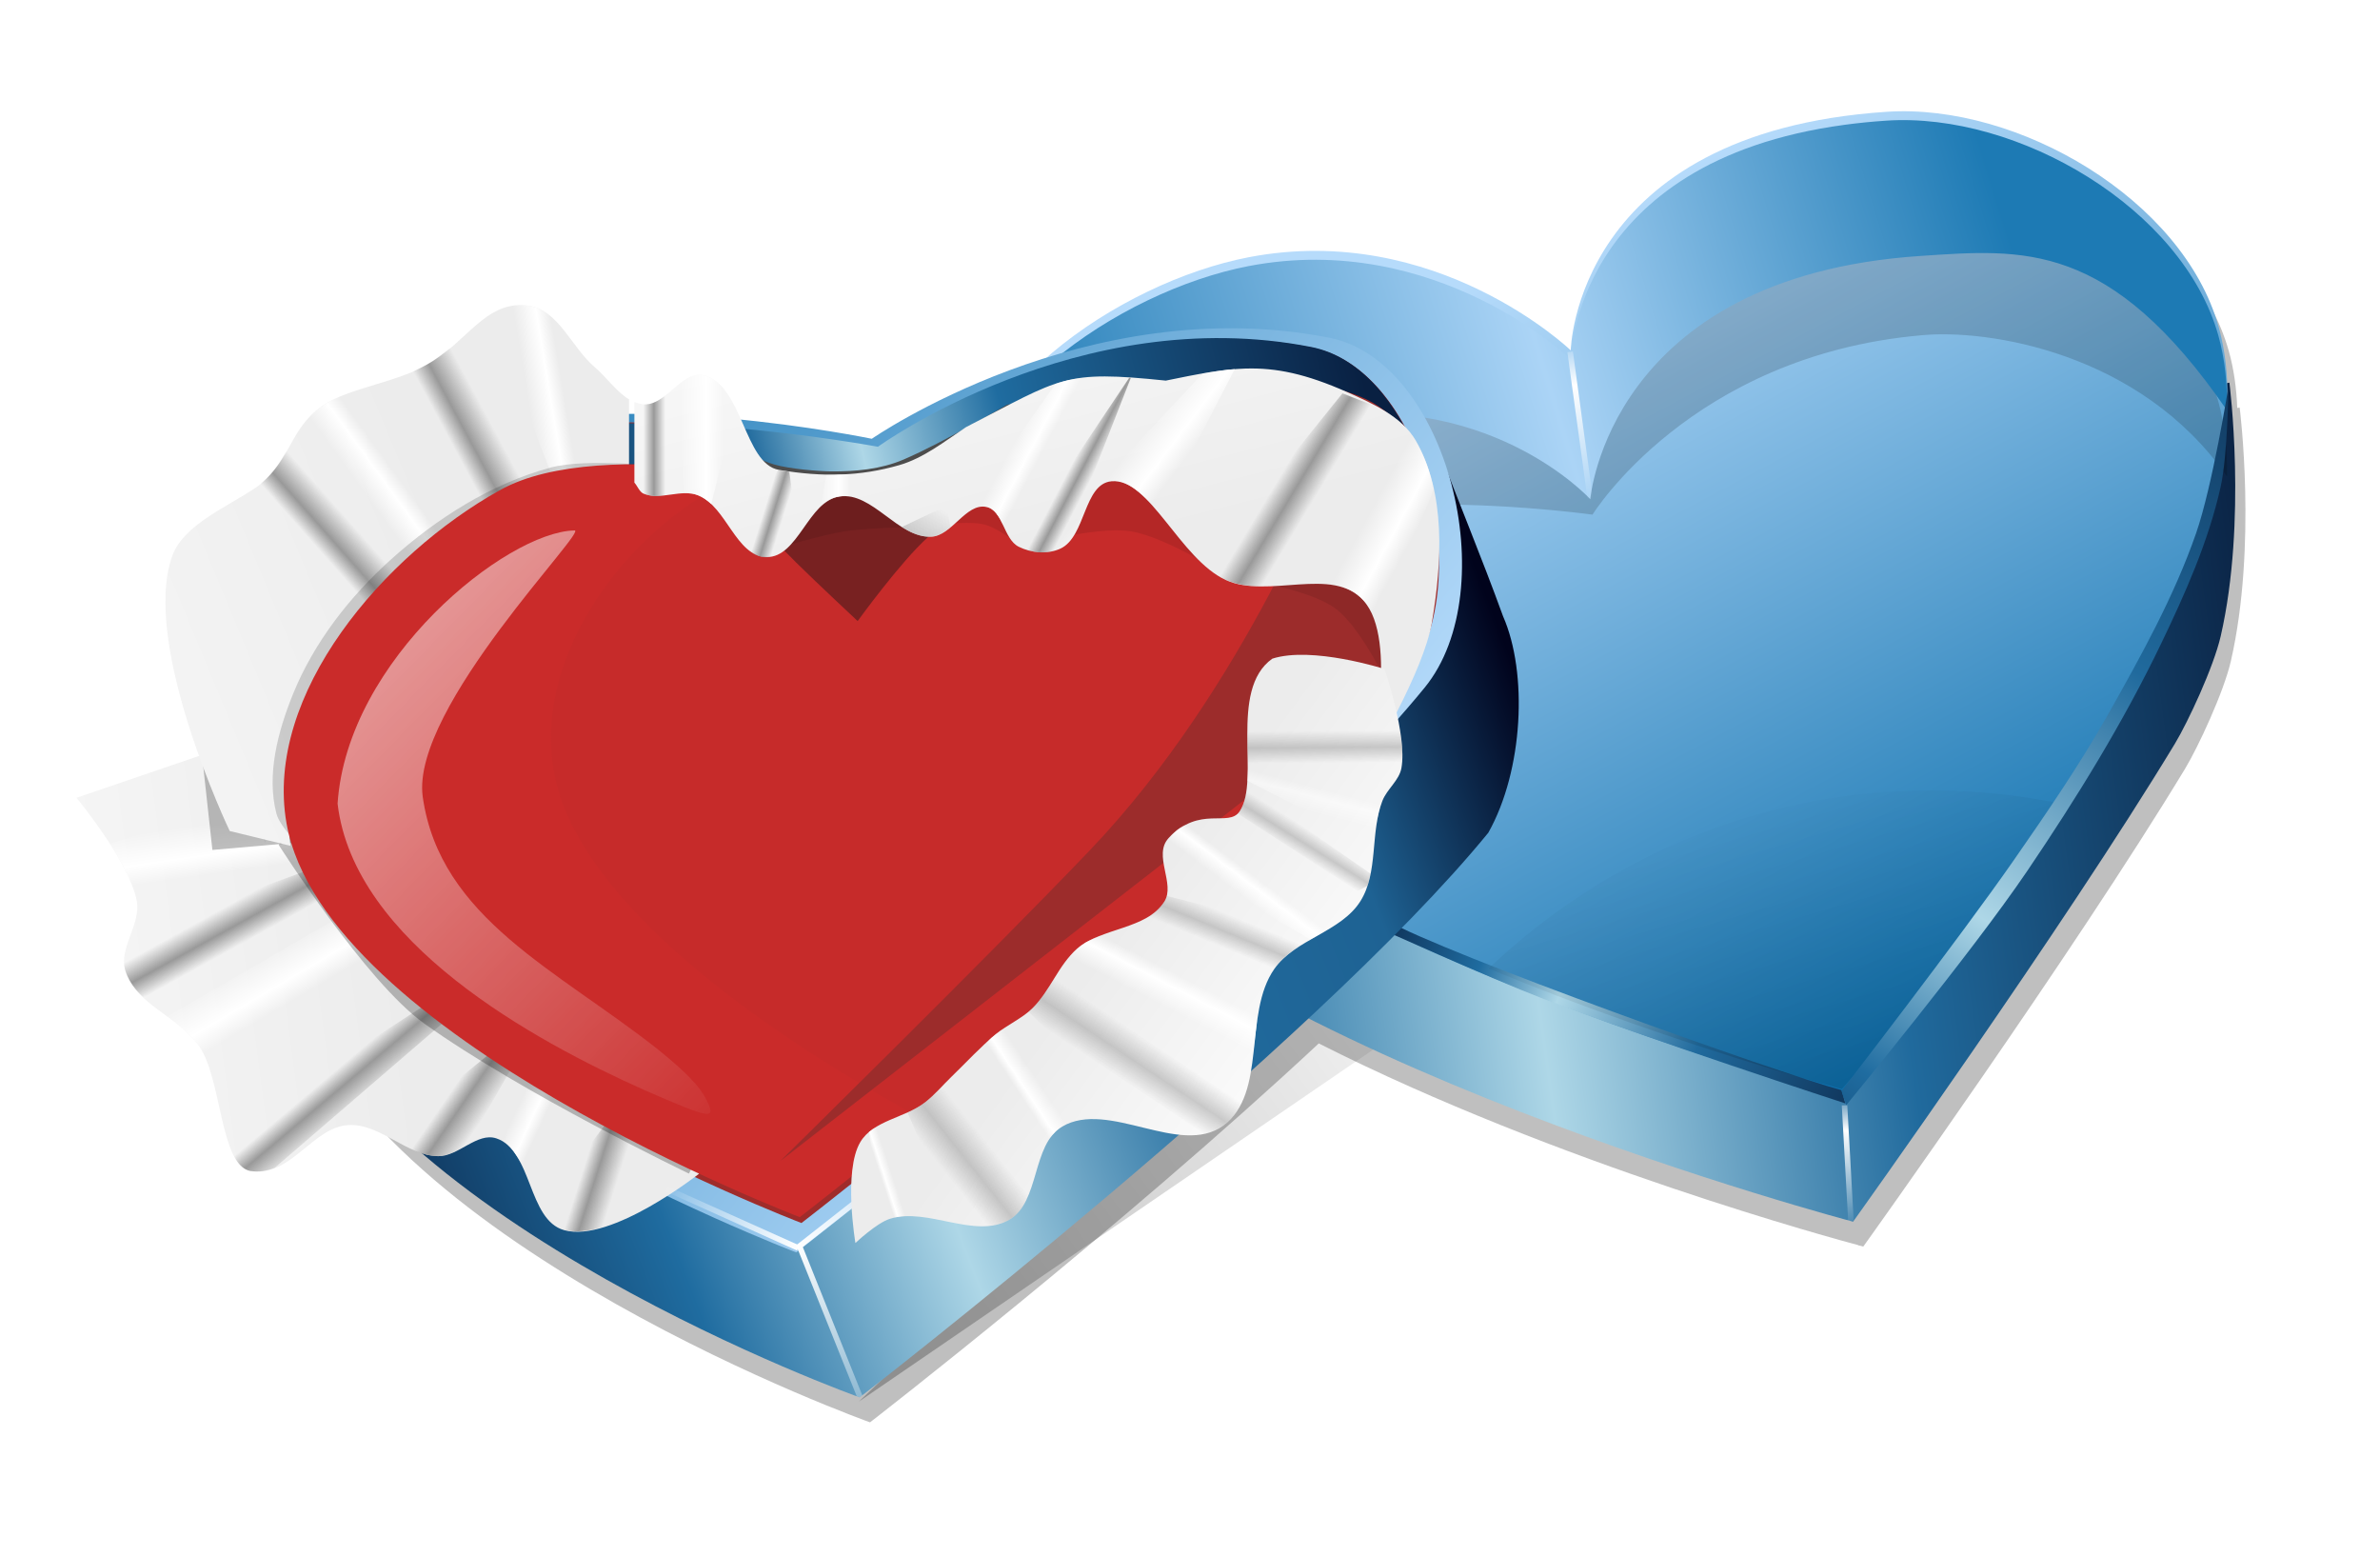 <?xml version="1.0" encoding="UTF-8"?>
<svg viewBox="0 0 314.756 205.816" xmlns="http://www.w3.org/2000/svg" xmlns:xlink="http://www.w3.org/1999/xlink">
 <defs>
  <filter id="bg">
   <feGaussianBlur stdDeviation="4.488"/>
  </filter>
  <filter id="bi">
   <feGaussianBlur stdDeviation="1.261"/>
  </filter>
  <filter id="bl">
   <feGaussianBlur stdDeviation="2.465"/>
  </filter>
  <filter id="bn">
   <feGaussianBlur stdDeviation=".278"/>
  </filter>
  <filter id="bm">
   <feGaussianBlur stdDeviation="1.377"/>
  </filter>
  <filter id="bj">
   <feGaussianBlur stdDeviation="1.035"/>
  </filter>
  <filter id="bo">
   <feGaussianBlur stdDeviation="2.092"/>
  </filter>
  <filter id="bp">
   <feGaussianBlur stdDeviation="1.681"/>
  </filter>
  <filter id="bk">
   <feGaussianBlur stdDeviation="1.267"/>
  </filter>
  <filter id="bh">
   <feGaussianBlur stdDeviation="1.182"/>
  </filter>
  <filter id="br" x="-.174" y="-.066" width="1.349" height="1.132">
   <feGaussianBlur stdDeviation="2.806"/>
  </filter>
  <filter id="bq" x="-.098" y="-.154" width="1.197" height="1.307">
   <feGaussianBlur stdDeviation="2.331"/>
  </filter>
  <linearGradient id="f">
   <stop offset="0"/>
   <stop stop-opacity="0" offset="1"/>
  </linearGradient>
  <linearGradient id="bd" x1="-358.3" x2="-136.73" y1="-558.46" y2="-458.25" gradientTransform="matrix(1.027 -.646 .646 1.027 -217.59 -772.99)" gradientUnits="userSpaceOnUse">
   <stop stop-color="#092042" offset="0"/>
   <stop stop-color="#1f6ca0" offset=".211"/>
   <stop stop-color="#aed7e7" offset=".414"/>
   <stop stop-color="#206a9d" offset=".637"/>
   <stop stop-color="#01031c" offset="1"/>
  </linearGradient>
  <linearGradient id="bc" x1="-224.95" x2="-215.25" y1="-429.12" y2="-564.51" gradientTransform="matrix(1.027 -.646 .646 1.027 -217.59 -772.99)" gradientUnits="userSpaceOnUse">
   <stop stop-color="#096dab" offset="0"/>
   <stop stop-color="#b6dbfb" offset="1"/>
  </linearGradient>
  <linearGradient id="bb" x1="-849.49" x2="-757.1" y1="-1086.1" y2="-1050.1" gradientUnits="userSpaceOnUse">
   <stop stop-color="#092042" offset="0"/>
   <stop stop-color="#1f6ca0" offset=".245"/>
   <stop stop-color="#aed7e7" offset=".4"/>
   <stop stop-color="#206a9d" offset=".671"/>
   <stop stop-color="#10365c" offset=".971"/>
   <stop stop-color="#01031c" offset="1"/>
  </linearGradient>
  <linearGradient id="ba" x1="-324.95" x2="-165.15" y1="-578.9" y2="-536.01" gradientTransform="matrix(1.027 -.646 .646 1.027 -217.63 -771.37)" gradientUnits="userSpaceOnUse">
   <stop stop-color="#096dab" offset="0"/>
   <stop stop-color="#abd4f6" offset=".563"/>
   <stop stop-color="#1d7ab4" offset="1"/>
  </linearGradient>
  <linearGradient id="az" x1="-559.62" x2="-363" y1="-370.02" y2="-367.46" gradientTransform="matrix(1.126 -.452 .452 1.126 -265.52 -930.13)" gradientUnits="userSpaceOnUse">
   <stop stop-color="#092042" offset="0"/>
   <stop stop-color="#1f6ca0" offset=".245"/>
   <stop stop-color="#aed7e7" offset=".451"/>
   <stop stop-color="#206a9d" offset=".671"/>
   <stop stop-color="#1e6293" offset=".836"/>
   <stop stop-color="#01031c" offset="1"/>
  </linearGradient>
  <linearGradient id="ay" x1="-512.79" x2="-441.18" y1="-407.67" y2="-280.79" gradientTransform="matrix(1.126 -.452 .452 1.126 -267.65 -932.04)" gradientUnits="userSpaceOnUse">
   <stop stop-color="#217cb6" offset="0"/>
   <stop stop-color="#b6dbfb" offset="1"/>
  </linearGradient>
  <linearGradient id="d">
   <stop stop-color="#ececec" offset="0"/>
   <stop stop-color="#fff" offset="1"/>
  </linearGradient>
  <linearGradient id="aw" x1="-1056.6" x2="-1050.2" y1="-1088.6" y2="-1077" gradientUnits="userSpaceOnUse">
   <stop stop-color="#999" stop-opacity="0" offset="0"/>
   <stop stop-color="#999" stop-opacity="0" offset=".188"/>
   <stop stop-color="#999" offset=".478"/>
   <stop stop-color="#999" stop-opacity="0" offset=".739"/>
   <stop stop-color="#999" stop-opacity="0" offset="1"/>
  </linearGradient>
  <linearGradient id="c">
   <stop stop-color="#999" stop-opacity="0" offset="0"/>
   <stop stop-color="#999" stop-opacity="0" offset=".306"/>
   <stop stop-color="#999" offset=".478"/>
   <stop stop-color="#999" stop-opacity="0" offset=".739"/>
   <stop stop-color="#999" stop-opacity="0" offset="1"/>
  </linearGradient>
  <linearGradient id="as" x1="-367.9" x2="-533.46" y1="-367.05" y2="-388.71" gradientTransform="matrix(1.126 -.452 .452 1.126 -267.76 -933.4)" gradientUnits="userSpaceOnUse">
   <stop stop-color="#092042" offset="0"/>
   <stop stop-color="#1f6ca0" offset=".321"/>
   <stop stop-color="#aed7e7" offset=".451"/>
   <stop stop-color="#206a9d" offset=".549"/>
   <stop stop-color="#01031c" offset="1"/>
  </linearGradient>
  <linearGradient id="e">
   <stop stop-color="#fff" offset="0"/>
   <stop stop-color="#fff" stop-opacity="0" offset="1"/>
  </linearGradient>
  <linearGradient id="a">
   <stop stop-color="#fff" stop-opacity="0" offset="0"/>
   <stop stop-color="#fff" stop-opacity="0" offset=".125"/>
   <stop stop-color="#fff" offset=".46"/>
   <stop stop-color="#fff" stop-opacity="0" offset=".666"/>
   <stop stop-color="#fff" stop-opacity="0" offset="1"/>
  </linearGradient>
  <linearGradient id="b">
   <stop stop-color="#999" stop-opacity="0" offset="0"/>
   <stop stop-color="#999" stop-opacity="0" offset=".239"/>
   <stop stop-color="#999" offset=".478"/>
   <stop stop-color="#999" stop-opacity="0" offset=".739"/>
   <stop stop-color="#999" stop-opacity="0" offset="1"/>
  </linearGradient>
  <linearGradient id="h">
   <stop stop-color="#fff" stop-opacity="0" offset="0"/>
   <stop stop-color="#fff" stop-opacity="0" offset=".125"/>
   <stop stop-color="#fff" offset=".25"/>
   <stop stop-color="#fff" stop-opacity="0" offset=".5"/>
   <stop stop-color="#fff" stop-opacity="0" offset="1"/>
  </linearGradient>
  <linearGradient id="r" x1="-930.13" x2="-925.5" y1="-1150.9" y2="-1159" gradientUnits="userSpaceOnUse">
   <stop stop-color="#b9b9b9" offset="0"/>
   <stop stop-color="#b9b9b9" stop-opacity="0" offset="1"/>
  </linearGradient>
  <linearGradient id="g">
   <stop stop-color="#fff" stop-opacity=".008" offset="0"/>
   <stop stop-color="#fff" offset=".279"/>
   <stop stop-color="#fff" stop-opacity="0" offset="1"/>
  </linearGradient>
  <linearGradient id="bf" x1="-784.41" x2="-679.42" y1="-1023" y2="-1186.8" gradientUnits="userSpaceOnUse">
   <stop stop-color="#092042" offset="0"/>
   <stop stop-color="#1f6ca0" offset=".22"/>
   <stop stop-color="#aed7e7" offset=".4"/>
   <stop stop-color="#206a9d" offset=".671"/>
   <stop stop-color="#10365c" offset=".971"/>
   <stop stop-color="#01031c" offset="1"/>
  </linearGradient>
  <linearGradient id="be" x1="-934.58" x2="-824.4" y1="-1011.9" y2="-1090.6" gradientUnits="userSpaceOnUse" xlink:href="#f"/>
  <linearGradient id="ax" x1="-1022.7" x2="-1140.4" y1="-1074.4" y2="-1058.8" gradientUnits="userSpaceOnUse" xlink:href="#d"/>
  <linearGradient id="av" x1="-1033.1" x2="-1021.9" y1="-1065.5" y2="-1052.2" gradientUnits="userSpaceOnUse" xlink:href="#c"/>
  <linearGradient id="au" x1="-1017.6" x2="-1003.2" y1="-1057.4" y2="-1047.5" gradientUnits="userSpaceOnUse" xlink:href="#c"/>
  <linearGradient id="at" x1="-993.63" x2="-979.16" y1="-1043.1" y2="-1038.5" gradientUnits="userSpaceOnUse" xlink:href="#c"/>
  <linearGradient id="ar" x1="-751.5" x2="-771" y1="62.189" y2="42.985" gradientTransform="matrix(.928 -.372 .372 .928 -276.54 -1361.8)" gradientUnits="userSpaceOnUse" xlink:href="#e"/>
  <linearGradient id="aq" x1="-1067.2" x2="-1064.8" y1="-1102.6" y2="-1085.8" gradientUnits="userSpaceOnUse" xlink:href="#a"/>
  <linearGradient id="ap" x1="-1051.6" x2="-1042.4" y1="-1078.4" y2="-1062.8" gradientUnits="userSpaceOnUse" xlink:href="#a"/>
  <linearGradient id="ao" x1="-1003.1" x2="-994.38" y1="-1050.7" y2="-1046.7" gradientUnits="userSpaceOnUse" xlink:href="#a"/>
  <linearGradient id="an" x1="-1014.6" x2="-1150.4" y1="-1156.4" y2="-1100.1" gradientUnits="userSpaceOnUse" xlink:href="#d"/>
  <linearGradient id="am" x1="-1017.7" x2="-1001.3" y1="-1165.7" y2="-1174.5" gradientUnits="userSpaceOnUse" xlink:href="#c"/>
  <linearGradient id="al" x1="-1040.7" x2="-1027.6" y1="-1146.4" y2="-1158" gradientUnits="userSpaceOnUse" xlink:href="#c"/>
  <linearGradient id="ak" x1="-1001.1" x2="-989.13" y1="-1175.8" y2="-1177.8" gradientUnits="userSpaceOnUse" xlink:href="#a"/>
  <linearGradient id="aj" x1="-1031" x2="-1021.1" y1="-1160.9" y2="-1168.1" gradientUnits="userSpaceOnUse" xlink:href="#a"/>
  <linearGradient id="ai" x1="-1048.2" x2="-988.72" y1="-1201.8" y2="-1066" gradientUnits="userSpaceOnUse" xlink:href="#e"/>
  <linearGradient id="ah" x1="-978.33" x2="-999.3" y1="-1130.3" y2="-1212.8" gradientUnits="userSpaceOnUse" xlink:href="#d"/>
  <linearGradient id="ag" x1="-889.09" x2="-849.63" y1="-1087.6" y2="-1058.2" gradientUnits="userSpaceOnUse" xlink:href="#d"/>
  <linearGradient id="af" x1="-857.74" x2="-857.83" y1="-1110" y2="-1121.6" gradientUnits="userSpaceOnUse" xlink:href="#b"/>
  <linearGradient id="ae" x1="-863.31" x2="-858.19" y1="-1095.3" y2="-1103.5" gradientUnits="userSpaceOnUse" xlink:href="#b"/>
  <linearGradient id="ad" x1="-880.05" x2="-875.51" y1="-1078.7" y2="-1089.7" gradientUnits="userSpaceOnUse" xlink:href="#b"/>
  <linearGradient id="ac" x1="-900.68" x2="-891.22" y1="-1056" y2="-1070.2" gradientUnits="userSpaceOnUse" xlink:href="#b"/>
  <linearGradient id="ab" x1="-928.42" x2="-913.86" y1="-1036.4" y2="-1048" gradientUnits="userSpaceOnUse" xlink:href="#b"/>
  <linearGradient id="aa" x1="-854.07" x2="-851.92" y1="-1101.7" y2="-1109.9" gradientUnits="userSpaceOnUse" xlink:href="#a"/>
  <linearGradient id="z" x1="-873.77" x2="-869.08" y1="-1089.9" y2="-1096.1" gradientUnits="userSpaceOnUse" xlink:href="#a"/>
  <linearGradient id="y" x1="-889.67" x2="-884.38" y1="-1069.6" y2="-1079.8" gradientUnits="userSpaceOnUse" xlink:href="#a"/>
  <linearGradient id="x" x1="-912.24" x2="-903.15" y1="-1052.3" y2="-1058.3" gradientUnits="userSpaceOnUse" xlink:href="#h"/>
  <linearGradient id="w" x1="-936.74" x2="-931.52" y1="-1037.6" y2="-1039.3" gradientUnits="userSpaceOnUse" xlink:href="#h"/>
  <linearGradient id="v" x1="-903.07" x2="-895.39" y1="-1168.2" y2="-1164.2" gradientUnits="userSpaceOnUse" xlink:href="#b"/>
  <linearGradient id="u" x1="-981.03" x2="-973.06" gradientUnits="userSpaceOnUse" xlink:href="#b"/>
  <linearGradient id="t" x1="-867.1" x2="-854.32" y1="-1165.9" y2="-1158.2" gradientUnits="userSpaceOnUse" xlink:href="#b"/>
  <linearGradient id="s" x1="-958.2" x2="-951.13" y1="-1161.4" y2="-1159.2" gradientUnits="userSpaceOnUse" xlink:href="#b"/>
  <linearGradient id="q" x1="-974.16" x2="-959.95" gradientUnits="userSpaceOnUse" xlink:href="#a"/>
  <linearGradient id="p" x1="-948.55" x2="-937.94" gradientUnits="userSpaceOnUse" xlink:href="#a"/>
  <linearGradient id="o" x1="-910.22" x2="-901.47" y1="-1176.7" y2="-1172.1" gradientUnits="userSpaceOnUse" xlink:href="#a"/>
  <linearGradient id="n" x1="-887.06" x2="-873.61" y1="-1178.2" y2="-1168" gradientUnits="userSpaceOnUse" xlink:href="#a"/>
  <linearGradient id="m" x1="-847.45" x2="-832.86" y1="-1162.3" y2="-1154.4" gradientUnits="userSpaceOnUse" xlink:href="#a"/>
  <linearGradient id="l" x1="-811.5" x2="-807.98" y1="-1189.2" y2="-1160.4" gradientUnits="userSpaceOnUse" xlink:href="#g"/>
  <linearGradient id="k" x1="-761.15" x2="-759.85" y1="-1053" y2="-1028.3" gradientUnits="userSpaceOnUse" xlink:href="#g"/>
  <linearGradient id="j" x1="-758.57" x2="-777.96" y1="-1041.9" y2="-1107.9" gradientUnits="userSpaceOnUse" xlink:href="#f"/>
  <radialGradient id="i" cx="-751.41" cy="61.543" r="19.953" gradientTransform="matrix(.731 1.998 -1.857 .679 -287.91 434.46)" gradientUnits="userSpaceOnUse" xlink:href="#e"/>
 </defs>
 <g transform="matrix(.729 0 0 .729 798.87 912.08)">
  <path d="m-749.48-1226.5c-0.756 0.013-1.505 0.044-2.25 0.094-56.681 3.764-57.312 43.25-57.312 43.25s-24.366-23.41-58.406-16.875c-12.118 2.327-26.224 9.01-36.719 18.219-19.044 5.938-31.688 14.719-31.688 14.719s-46.326-9.55-69.938-0.812c-1.573 0.583-3.023 1.247-4.375 2-23.169 12.916-47.46 40.904-42.875 67.031 0.655 3.735 1.996 7.412 3.875 11.031l6.75 17.531c16.505 45.732 104.41 77.125 104.41 77.125s45.12-34.893 81.406-68.719c43.325 21.926 94.581 35.709 97.906 36.594v0.063h0.188l0.688 0.187c0 1e-4 38.125-53.21 58.375-86.656 2.336-3.858 7.019-13.88 8.312-19.531 4.798-20.957 1.594-45.969 1.594-45.969l-0.438 0.062c-0.145-3.587-0.612-7.036-1.531-10.312-6.256-22.292-34.528-39.422-57.969-39.031z" filter="url(#bg)" opacity=".5"/>
  <path d="m-940.04-996.94 96.778-66.216-19.242-7.923z" fill="url(#be)" filter="url(#bi)" opacity=".5"/>
  <path d="m-921.28-1152 229.88-29.738s3.225 24.997-1.573 45.954c-1.294 5.651-5.979 15.663-8.314 19.521-20.25 33.446-58.38 86.685-58.38 86.685s-112.26-29.51-147.26-71.344c-11.348-13.563-14.344-51.078-14.344-51.078z" fill="url(#bd)"/>
  <path d="m-810.89-1187.6s-24.375-23.423-58.416-16.888c-23.465 4.505-54.341 25.393-52.143 49.185 5.856 63.378 160.56 103.35 160.56 103.35s81.517-90.094 67.52-139.97c-6.458-23.011-36.356-40.525-60.203-38.941-56.681 3.764-57.314 43.261-57.314 43.261z" fill="url(#bc)"/>
  <path d="m-846.1-1083s20.035 9.047 30.278 13.017c18.01 6.979 54.756 18.959 54.756 18.959l-0.707-2.405c-11.582-3.14-71.959-24.7-82.629-30.844z" fill="url(#bb)"/>
  <path d="m-761.22-1216.5c-49.132 6.623-49.709 42.503-49.709 42.503s-24.368-23.418-58.408-16.882c-23.465 4.505-54.344 25.395-52.145 49.187 0.753 8.148 3.975 15.907 9.002 23.246 1.87-21.803 31.021-30.907 52.144-38.094 18.033-6.135 53.393-1.264 53.393-1.264s17.806-28.787 59.515-32.516c12.157-1.232 39.938 3.107 55.592 25.608 0.089-4.769-0.379-9.334-1.576-13.597-6.458-23.011-36.371-40.533-60.218-38.949-2.657 0.176-5.173 0.431-7.589 0.757z" filter="url(#bl)" opacity=".399"/>
  <path d="m-761.22-1228.5c-49.132 6.623-49.709 42.503-49.709 42.503s-24.368-23.418-58.408-16.882c-23.465 4.505-54.344 25.395-52.145 49.187 0.753 8.148 3.975 15.907 9.002 23.246 1.87-21.803 30.232-40.29 52.144-44.496 34.041-6.535 52.993 14.344 52.993 14.344s3.234-40.357 59.915-44.122c18.56-1.232 34.336-2.896 55.592 28.009 0.089-4.769-0.379-9.334-1.576-13.597-6.458-23.011-36.371-40.533-60.218-38.949-2.657 0.176-5.173 0.431-7.589 0.757z" fill="url(#ba)"/>
  <path d="m-1052.9-1097.1 8.612 22.285c16.505 45.732 104.4 77.1 104.4 77.1s82.435-63.707 114.05-102.41c6.358-11.305 7.188-28.988 2.669-39.252-3.833-10.563-8.274-21.206-11.694-30.324z" fill="url(#az)"/>
  <path d="m-1007.6-1172.4c-1.573 0.583-3.033 1.251-4.385 2.004-23.169 12.916-47.475 40.921-42.89 67.048 7.513 42.81 103.49 79.345 103.49 79.345s82.386-63.728 114-102.44c14.56-17.825 4.192-59.226-17.319-63.449-44.126-8.662-82.981 18.33-82.981 18.33s-46.305-9.58-69.916-0.842z" fill="url(#ay)"/>
  <path d="m-1004.2-1171.4c-1.507 0.557-2.914 1.212-4.209 1.933-22.18 12.365-45.444 39.176-41.055 64.187 7.192 40.982 99.02 75.948 99.02 75.948s78.917-60.996 109.18-98.051c13.938-17.063 4.002-56.675-16.591-60.718-42.242-8.292-78.724 19.37-78.724 19.37s-45.023-11.034-67.626-2.669z" fill="#9f2c2b"/>
  <path d="m-1042-1120.1-39.969 13.646s9.618 11.612 10.939 18.717c0.785 4.224-3.369 8.626-2.07 12.721 1.939 6.109 9.136 7.809 13.469 13.725 4.016 5.973 3.74 21.369 9.13 22.556 7.438 1.218 11.321-8.028 17.899-8.367 5.724-0.295 10.512 5.534 16.242 5.642 3.68 0.07 7.064-4.379 10.56-3.226 6.557 2.163 5.664 14.819 12.321 16.651 8.526 2.346 24.468-10.25 24.468-10.25z" fill="url(#ax)"/>
  <path d="m-1036.5-1094.6-35.688 13.031c-0.8 2.194-1.572 4.37-0.906 6.469 0.83 2.615 2.63 4.418 4.75 6.094l34.375-21.344-2.531-4.25z" fill="url(#aw)"/>
  <path d="m-1018.4-1069.1-36.469 23.656c0.976 3.463 2.239 6.186 4.375 6.656 1.661 0.272 3.124-0.01 4.5-0.563l31.281-26.937-3.688-2.813z" fill="url(#av)"/>
  <path d="m-1004.6-1062-21 17c2.978 1.578 5.915 3.47 9.156 3.531 1.885 0.036 3.716-1.119 5.5-2.094l8.875-15.594-2.531-2.844z" fill="url(#au)"/>
  <path d="m-984.47-1049.3-13.188 17.531c1.013 1.759 2.28 3.14 4.156 3.656 2.633 0.725 5.953 0 9.312-1.312l4.531-17.063-4.812-2.812z" fill="url(#at)"/>
  <path d="m-1006.5-1170.6c-32.073 17.929-45.94 44.061-43.096 65.21 1.953 5.698 2.606 11.76 0.903 2.252-4.389-25.012 22.899-46.087 45.913-56.82 19.895-9.278 69.601-0.45 69.601-0.45s34.86-29.063 77.102-20.77c8.2 1.61 13.7 4.077 17.688 13.298-3.866-10.275-10.739-18.593-19.595-20.332-42.242-8.292-78.585 18.094-78.585 18.094s-50.143-9.261-69.933-0.484z" fill="url(#as)"/>
  <path d="m-918.94-1050.8-32.159 25.256-0.313 0.227 0.14 0.348 10.842 27.032 0.557 0.214 0.464-0.354-10.796-26.916 31.887-25.012-0.622-0.794z" fill="url(#i)"/>
  <path d="m-974.75-1036-0.411 0.906 23.907 10.748 0.4-0.935-23.895-10.719z" fill="url(#ar)"/>
  <path d="m-1038.5-1110-37.406 11.875c2.198 3.426 4.279 7.275 4.844 10.313 0.229 1.229 0.01 2.472-0.344 3.719l34.125-12.688-1.219-13.219z" fill="url(#aq)"/>
  <path d="m-1029.7-1087.5-35.812 20.719c2.065 1.527 4.166 3.178 5.844 5.469 1.198 1.782 1.989 4.419 2.687 7.25l34.875-26.25-7.594-7.187z" fill="url(#ap)"/>
  <path d="m-998.88-1063.5-6.156 19.125c3.62 1.844 4.726 7.243 6.687 11.375l7.469-28.094-8-2.406z" fill="url(#ao)"/>
  <path d="m-1036.7-1098.8-20.61 1.801-1.801-16.408z" filter="url(#bn)" opacity=".5"/>
  <path d="m-970.86-1038.3s-30.184-14.466-48.023-27.213c-10.615-7.585-26.412-32.415-26.412-32.415l62.549-66.236 13.486 122.66z" filter="url(#bm)" opacity=".5"/>
  <path d="m-1001.2-1195.8c-6.511-0.159-9.815 6.133-16.187 10.25-5.769 3.728-15.176 4.664-20 8.031-6.238 4.354-5.686 10.533-12.188 14.906-5.089 3.424-12.961 6.655-15 12.25-5.824 15.979 10.406 49.938 10.406 49.938l11.031 2.688c-1e-4 0-3.336-22.093 10.5-37.469 8.997-9.998 36.666-25.498 50.906-28.656v-14.844c-2.313-1.407-4.144-4.09-6.25-5.875-4.14-3.51-6.509-10.279-11.875-11.094-0.465-0.071-0.91-0.114-1.344-0.125z" fill="url(#an)"/>
  <path d="m-1012-1190c-1.638 1.502-3.365 3.067-5.437 4.406-2.63 1.699-6.012 2.778-9.375 3.812l18.562 29.031c4.394-2.467 8.94-4.728 13.25-6.594l-17-30.656z" fill="url(#am)"/>
  <path d="m-1041.5-1173.4c-2.45 3.622-3.514 7.648-8.125 10.75-1.169 0.786-2.486 1.546-3.844 2.344l24.562 22.406c2.546-2.65 5.998-5.46 9.969-8.219l-22.563-27.281z" fill="url(#al)"/>
  <path d="m-1001.2-1195.8c-2.211-0.054-4.066 0.624-5.781 1.719l13.219 34.281c2.134-0.897 4.205-1.677 6.156-2.344l-5.062-27.969c-2.013-2.659-4.105-5.095-7.188-5.562-0.465-0.071-0.91-0.114-1.344-0.125z" fill="url(#ak)"/>
  <path d="m-1029.8-1180.8c-2.912 0.914-5.609 1.917-7.562 3.281-2.763 1.929-4.201 4.202-5.5 6.531l24.844 24.344c2.421-1.649 5.014-3.252 7.688-4.813l-19.469-29.344z" fill="url(#aj)"/>
  <path d="m-1040.9-1097.2s-4.135-3.82-4.802-6.403c-1.82-7.041 0.27-14.866 2.991-21.61 3.785-9.38 10.339-17.773 17.867-24.529 8.265-7.417 18.163-13.711 28.886-16.598 6.788-1.827 21.089-0.093 21.089-0.093z" filter="url(#bj)" opacity=".4"/>
  <path d="m-1001.3-1164c-1.417 0.524-2.741 1.14-3.958 1.818-20.858 11.627-42.735 36.84-38.607 60.36 6.763 38.539 93.116 71.42 93.116 71.42s74.212-57.359 102.68-92.205c13.107-16.046 3.763-53.296-15.602-57.098-39.724-7.798-74.03 18.215-74.03 18.215s-42.338-10.376-63.594-2.51z" fill="#ca2b2a"/>
  <g transform="matrix(.928 -.372 .372 .928 351.81 -420.22)" filter="url(#br)" opacity=".68">
   <path d="m-990.03-1077.5c-0.204-2.484-1.625-5.968-4.624-11.339-11.55-20.251-28.065-36.975-22.676-58.72 4.008-15.758 46.441-33.936 43.476-34.541-11.477-4.311-46.925 6.307-58.295 30.012-6.64 24.44 17.101 53.227 32.244 68.849 9.567 9.714 10.233 10.101 9.875 5.74z" fill="url(#ai)"/>
  </g>
  <path transform="matrix(.928 -.372 .372 .928 351.81 -420.22)" d="m-947.31-1179.6c-0.558 0.033-1.094 0.108-1.625 0.188-18.189 2.722-41 16.428-44.781 37.438-4.769 26.492 24.958 65.871 38.938 82.656 29.807-9.294 76.975-25.073 102.66-39.25 9.557-5.276 15.512-18.315 16.594-31.062-0.65-7.255-3.054-13.655-7.5-17.031-26.082-19.804-57.969-9.562-57.969-9.562s-7.532-6.312-17.188-12.375c-1.644 0.35-2.656 0.594-2.656 0.594s-6.06-4.325-14.719-9.438c-3.519-1.261-6.926-2.058-10.031-2.156-0.58-0.018-1.161-0.033-1.719 0z" fill="#9c2c2b" filter="url(#bo)" opacity=".3"/>
  <path transform="matrix(.928 -.372 .372 .928 351.81 -420.22)" d="m-946.04-1179.6s4.832 11.993 7.412 17.92c2.044 4.695 6.389 13.97 6.389 13.97s11.258-7.109 17.468-9.366c8.178-2.973 25.558-5.316 25.558-5.316z" fill="#782121" filter="url(#bq)"/>
  <path transform="matrix(.941 -.339 .339 .941 325.25 -374.84)" d="m-977.96-1059.8 105.83-34.523 32.825-14.715-1.698-36.221s-28.322 33.183-65.084 51.502c-23.716 11.818-71.876 33.957-71.876 33.957z" fill="#9c2c2b" filter="url(#bp)"/>
  <path d="m-960.45-1160 5.202 8.404s8.456-2.543 12.806-3.201c4.755-0.72 14.407-0.8 14.407-0.8s7.311-1.283 10.805-0.4c2.551 0.644 6.803 4.002 6.803 4.002s13.078-3.771 19.609-2.801c6.553 0.973 18.008 8.404 18.008 8.404s13.833 1.655 19.209 5.603c5.04 3.7 10.405 15.607 10.405 15.607l4.002-22.411-46.022-25.212-46.422 8.804z" filter="url(#bk)" opacity=".3"/>
  <path d="m-912.75-1177.9c-0.145 0.02 1.413-0.068-0.406 0.156 0 0-11.502 6.846-18.785 9.956-4.072 1.739-8.678 2.176-13.109 2.143-2.16-0.016-7.54-0.428-10.379-1.263s-3.537-1.798-3.537-1.798c-0.472-0.199-1.083 0.067-1.26 0.547s0.116 1.079 0.604 1.234c0 0 2.314 0.865 5.219 1.719s6.37 1.731 8.969 1.75c4.859 0.037 9.562-1.572 13.938-3.188 6.719-2.48 18.562-9.688 18.562-9.688 0.399-0.206 0.608-0.719 0.466-1.145s0.161-0.499-0.281-0.424z" fill="#4d4d4d"/>
  <path d="m-869.88-1184.3c-4.325 0.13-8.784 1.019-14.469 2.187-18.595-1.911-18.75-0.58-36.25 8.438-3.879 2.577-7.678 5.628-12.156 6.906-6.985 1.994-13.698 2.211-21.781 0.844-6.336-1.072-6.551-15.529-13.688-17.156-3.939-0.898-6.919 5.665-10.938 5.25-0.565-0.058-1.087-0.197-1.594-0.406v14.625c0.535 0.574 0.927 1.696 1.656 2 3.065 1.278 6.857-0.929 9.938 0.313 5.156 2.079 6.817 11.066 12.375 11.187 5.747 0.125 7.557-10.204 13.25-11 5.992-0.838 10.579 7.559 16.625 7.313 3.787-0.154 6.282-6.14 10-5.406 3.049 0.601 3.1 5.82 5.875 7.219 2.254 1.136 5.275 1.412 7.562 0.344 4.631-2.163 4.191-11.759 9.281-12.219 6.876-0.621 12.419 14.106 20.719 17.906 7.641 3.498 19.357-2.568 24.969 3.688 6.52 7.268 1.094 29.25 1.094 29.25s9.815-16.167 11.344-25.281c1.823-10.867 2.551-23.383-2.938-32.938-2.524-4.394-7.788-6.696-12.406-8.781-7.563-3.345-12.907-4.449-18.469-4.281z" fill="url(#ah)"/>
  <path d="m-939.78-1044c-3.108 5.253-0.879 18.291-0.879 18.291s3.834-3.635 6.272-4.393c6.885-2.141 15.382 3.775 21.63 0.175 5.617-3.236 4.023-13.627 9.617-16.902 8.4-4.919 21.34 5.567 29.202-0.173 8.045-5.874 3.567-20.243 9.271-28.409 3.796-5.434 12.106-6.682 15.626-12.299 3.297-5.261 1.736-12.408 3.986-18.194 0.83-2.135 3.044-3.688 3.45-5.941 1.076-5.981-3.084-17.968-3.084-17.968s-13.12-4.196-20.34-1.871c-8.053 5.718-2.061 22.059-5.932 27.706-2.026 2.955-7.227-1.166-12.867 4.823-2.921 3.102 1.29 8.325-0.807 11.574-3.244 5.027-11.263 4.613-15.8 8.513-3.415 2.936-4.891 7.659-8.121 10.797-1.941 1.886-4.538 2.969-6.625 4.691-2.857 2.358-5.358 5.118-8.024 7.689-1.612 1.554-3.052 3.305-4.82 4.679-3.631 2.82-9.415 3.256-11.755 7.212z" fill="url(#ag)"/>
  <path d="m-842.188-1120.531-27.344,1.219c-.046,2.291.019,4.604.031,6.781l25.875,4.281c.87-1.146 1.783-2.248 2.031-3.625 .42-2.331.021-5.566-.594-8.656z" fill="url(#af)" opacity=".5"/>
  <path d="m-869.656-1108.312c-.185,1.721-.57,3.197-1.312,4.281-.109.16-.216.317-.344.437l21.719,14.063 1.812-.938c.242-.723.442-1.46.594-2.219l-22.469-15.625z" fill="url(#ae)" opacity=".5"/>
  <path d="m-884.188-1088.656c-.097.359-.228.707-.438,1.031-1.175,1.821-2.996,2.925-5.031,3.781l24.344,9.438c.201-.355.422-.727.656-1.063 1.952-2.795 5.081-4.474 8.156-6.219l-27.688-6.969z" fill="url(#ad)" opacity=".5"/>
  <path d="m-903.97-1074.7c-1.419 2.234-2.715 4.581-4.594 6.406-0.232 0.225-0.47 0.42-0.719 0.625l21.844 21.25c4.953 1.191 9.796 2.111 13.5-0.594 2.471-1.804 3.765-4.425 4.531-7.406l-34.562-20.281z" fill="url(#ac)" opacity=".5"/>
  <path d="m-924.75-1054.3c-1.038 1.085-2.099 2.175-3.281 3.094-0.95 0.738-2.043 1.295-3.188 1.812l8.75 20.094c3.459 0.664 6.838 1.035 9.719-0.625 2.159-1.244 3.248-3.546 4.094-6.094l-16.094-18.281z" fill="url(#ab)" opacity=".5"/>
  <path d="m-869.5-1112.156c.001.911-.014,1.788-.062,2.625l23,11.75c.253-2.802.508-5.605 1.5-8.156 .143-.369.353-.722.562-1.062l-25-5.156z" fill="url(#aa)" opacity=".5"/>
  <path d="m-878.31-1102.5c-1.716 0.371-3.573 1.234-5.5 3.281-0.783 0.832-1.046 1.817-1.062 2.875l26.719 15.594c1.446-0.833 2.898-1.644 4.281-2.531l-24.438-19.219z" fill="url(#z)"/>
  <path d="m-893.59-1082.4c-2.483 0.827-4.968 1.669-6.844 3.281-0.651 0.56-1.214 1.208-1.75 1.875l33.031 21.656c1.119-5.33 0.905-11.616 2.812-16.656l-27.25-10.156z" fill="url(#y)"/>
  <path d="m-912.25-1065.6c-1.008 0.628-2.027 1.249-2.938 2-0.873 0.721-1.679 1.503-2.5 2.281l10.656 20.031c0.819-2.325 1.915-4.397 3.906-5.562 2.367-1.386 5.096-1.509 7.969-1.156l-17.094-17.594z" fill="url(#x)"/>
  <path d="m-935.12-1047.7c-1.136 0.529-2.197 1.109-3.094 1.875l2.469 16.344c0.479-0.27 0.952-0.525 1.375-0.656 1.74-0.541 3.585-0.548 5.469-0.344l-6.219-17.219z" fill="url(#w)"/>
  <path d="m-890.969-1182.656-20.406,30.437c.119.082.213.184.344.25 2.254,1.136 5.275,1.412 7.562.344 .289-.135.56-.28.812-.469l.031-.031 11.938-30.5c-.099-.01-.183-.025-.281-.031z" fill="url(#v)"/>
  <path d="m-974.594-1179.844c-1.435,1.184-2.912,2.202-4.562,2.031-.485-.05-.933-.149-1.375-.312l.969,16.188c.14.148.295.271.469.344 1.701.709 3.623.35 5.531.094l-1.031-18.344z" fill="url(#u)"/>
  <path d="m-852.31-1179.8-25.094 31.094c1.253 1.123 2.55 2.083 3.938 2.719 2.422 1.109 5.274 1.274 8.188 1.156l18.062-32.969-5.094-2z" fill="url(#t)"/>
  <path d="m-954.69-1165.9-7.812 11.844c1.565 2.153 3.267 3.947 5.719 4 2.414 0.053 4.142-1.748 5.75-3.906l-1.625-11.625c-0.622-0.088-1.237-0.173-1.875-0.281l-0.156-0.031z" fill="url(#s)"/>
  <path d="m-924.19-1159.4-8.062 3.844c1.69 1.066 3.454 1.827 5.344 1.75 1.303-0.053 2.432-0.826 3.531-1.75l-0.812-3.844z" fill="url(#r)"/>
  <path d="m-968.969-1183.156c-1.459-.01-2.769.962-4.094,2.062l1.344,19.406c.892-.028 1.746.077 2.562.406 .868.35 1.639.895 2.344,1.562l4.375-17.469c-1.421-2.836-3.105-5.265-5.781-5.875-.246-.056-.511-.092-.75-.094z" fill="url(#q)"/>
  <path d="m-939.938-1165.344c-1.969.225-3.979.355-6.031.313l-.969,5.781c.999-.958 2.09-1.66 3.406-1.844 1.465-.205 2.85.143 4.188.781l-.594-5.031z" fill="url(#p)"/>
  <path d="m-899.66-1182.6c-1.635 0.208-3.147 0.553-4.688 1.063l-17.5 24.687c1.55-1.414 3.092-2.708 4.938-2.344 1.961 0.387 2.678 2.663 3.688 4.625l13.562-28.031z" fill="url(#o)"/>
  <path d="m-871.84-1184.2c-1.844 0.146-3.784 0.428-5.812 0.781l-30.344 32.312c1.562 0.217 3.173 0.072 4.531-0.562 4.631-2.163 4.191-11.759 9.281-12.219 3.057-0.276 5.859 2.489 8.75 5.969l13.594-26.281z" fill="url(#n)"/>
  <path d="m-840.28-1173-16.844 27.75c3.389 0 6.462 0.589 8.625 3 1.204 1.342 1.969 3.196 2.469 5.312l10.312-25.438c-0.673-3.114-1.709-6.106-3.281-8.844-0.37-0.645-0.804-1.22-1.281-1.781z" fill="url(#m)"/>
  <path d="m-810.5-1187.4-1 0.125 3.688 26.875 0.969-0.125-3.656-26.875z" fill="url(#l)"/>
  <path d="m-760.72-1050.7-1 0.031 1.156 20.938 1-0.031-1.156-20.938z" fill="url(#k)"/>
  <path d="m-745.58-1107.8c-30.909 0-59.08 12.236-80.219 32.312 34.085 14.093 64.094 21.844 64.094 21.844s20.654-22.803 39.375-51.812c-7.523-1.55-15.289-2.344-23.25-2.344z" fill="url(#j)" filter="url(#bh)" opacity=".4"/>
  <path d="m-761.77-1053.3 0.849 2.595s22.796-27.637 32.825-42.446c8.963-13.234 17.416-26.907 24.336-41.314 4.369-9.096 8.546-18.451 10.753-28.298 1.325-5.909 1.415-18.11 1.415-18.11s-2.885 17.924-5.855 26.453c-3.988 11.455-9.949 22.162-15.902 32.73-5.157 9.155-11.111 17.847-17.11 26.474-9.957 14.318-31.311 41.917-31.311 41.917z" fill="url(#bf)"/>
 </g>
</svg>
